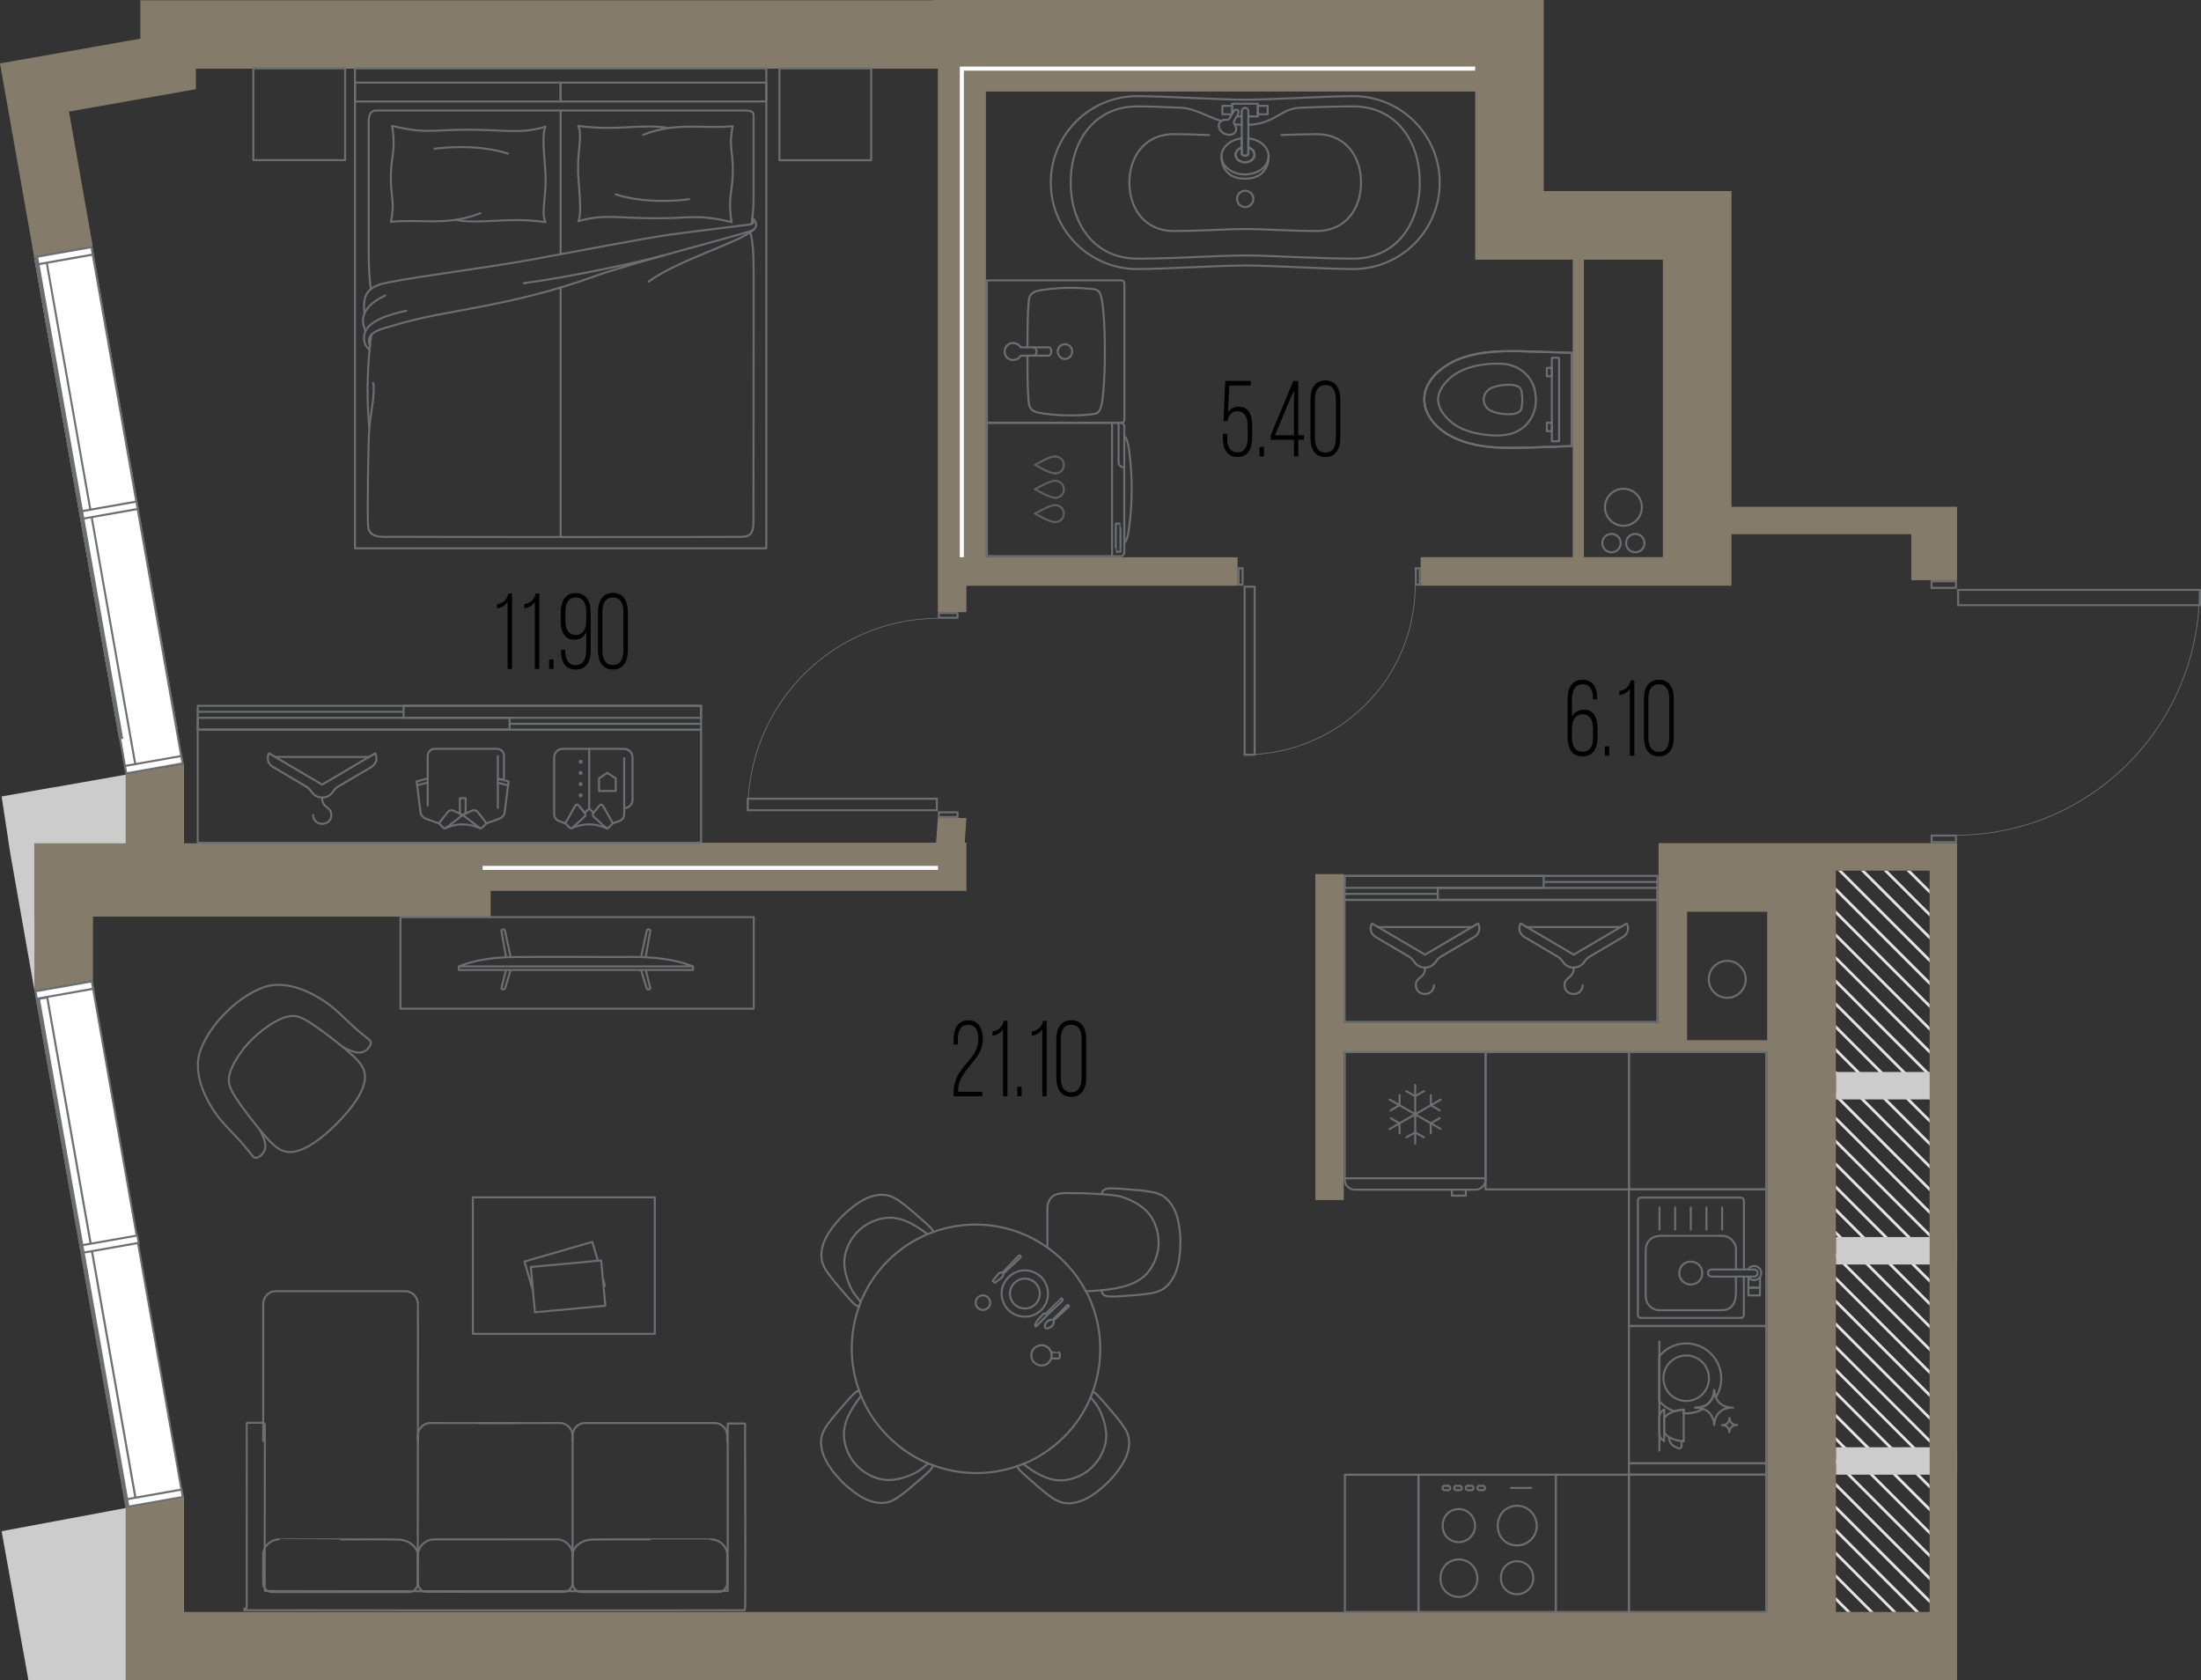 <?xml version="1.0" encoding="UTF-8"?><svg xmlns="http://www.w3.org/2000/svg" viewBox="0 0 272.7 208.13"><rect x="0" y="0" width="272.7" height="208.13" fill="#333333" stroke="none"/><defs><style>.cls-1{fill:#ccc;}.cls-1,.cls-2,.cls-3,.cls-4,.cls-5,.cls-6{stroke-width:0px;}.cls-2{fill:#6d6e71;}.cls-3{fill:#000;}.cls-7{stroke:#606060;}.cls-7,.cls-8{stroke-linecap:round;stroke-width:.25px;}.cls-7,.cls-8,.cls-9,.cls-10{fill:none;}.cls-7,.cls-8,.cls-10{stroke-linejoin:round;}.cls-4{fill:#847b6b;}.cls-8,.cls-11,.cls-10{stroke:#6d6e71;}.cls-5{fill:#e5e5e5;}.cls-9{stroke:#fff;}.cls-9,.cls-11{stroke-miterlimit:10;stroke-width:.5px;}.cls-11,.cls-6{fill:#fff;}.cls-10{stroke-width:.1px;}</style></defs><g id="_вентшахты"><polygon class="cls-5" points="227.46 181.33 229.18 183.05 239.08 192.96 239.08 192.47 227.46 180.85 227.46 181.33"/><polygon class="cls-5" points="227.46 189.34 227.46 189.34 227.46 189.83 235.59 197.97 237.32 199.7 237.81 199.7 235.84 197.73 227.46 189.34"/><polygon class="cls-5" points="227.46 178.02 227.46 178.5 230.6 181.64 239.08 190.12 239.08 189.64 230.84 181.4 227.46 178.02"/><polygon class="cls-5" points="227.46 198.33 227.46 198.33 228.83 199.7 229.31 199.7 227.46 197.84 227.46 198.33"/><polygon class="cls-5" points="227.46 186.51 227.46 187 237.01 196.56 239.08 198.62 239.08 198.13 237.26 196.31 227.46 186.51"/><polygon class="cls-5" points="227.46 192.18 227.46 192.66 234.49 199.7 234.97 199.7 234.42 199.14 227.46 192.18"/><polygon class="cls-5" points="227.46 195.49 231.66 199.7 232.14 199.7 227.46 195.01 227.46 195.49"/><polygon class="cls-5" points="228 184.23 227.46 183.68 227.46 184.17 227.76 184.47 238.43 195.14 239.08 195.79 239.08 195.3 228 184.23 228 184.23"/><polygon class="cls-5" points="227.46 175.62 239.08 187.24 239.08 186.75 227.46 175.13 227.46 175.62"/><polygon class="cls-5" points="227.46 164.29 239.08 175.91 239.08 175.43 227.46 163.8 227.46 164.29"/><polygon class="cls-5" points="227.46 169.95 239.08 181.57 239.08 181.09 227.46 169.47 227.46 169.95"/><polygon class="cls-5" points="227.46 158.62 239.08 170.25 239.08 169.76 227.46 158.14 227.46 158.62"/><polygon class="cls-5" points="227.46 172.78 239.08 184.41 239.08 183.92 227.46 172.3 227.46 172.78"/><polygon class="cls-5" points="227.46 161.46 239.08 173.08 239.08 172.59 227.46 160.97 227.46 161.46"/><polygon class="cls-5" points="227.46 167.12 239.08 178.74 239.08 178.26 227.46 166.64 227.46 167.12"/><polygon class="cls-5" points="227.46 135.48 227.46 135.48 227.46 135.97 234.17 142.69 239.08 147.59 239.08 147.11 234.42 142.45 227.46 135.48"/><polygon class="cls-5" points="227.46 121.32 227.46 121.81 230.6 124.95 230.6 124.95 235.93 130.29 239.08 133.43 239.08 132.95 230.84 124.71 227.46 121.32"/><polygon class="cls-5" points="227.46 152.48 227.46 152.96 231.5 157.01 239.08 164.58 239.08 164.1 231.99 157.01 227.46 152.48"/><polygon class="cls-5" points="227.46 141.15 227.46 141.63 231.34 145.51 239.08 153.25 239.08 152.77 231.58 145.27 227.46 141.15"/><polygon class="cls-5" points="231.92 134.28 227.46 129.82 227.46 130.3 237.01 139.86 239.08 141.93 239.08 141.44 237.26 139.62 231.92 134.28"/><polygon class="cls-5" points="228.74 148.1 227.46 146.81 227.46 147.3 228.5 148.34 237.16 157.01 239.08 158.92 239.08 158.43 237.65 157.01 228.74 148.1"/><polygon class="cls-5" points="229.42 126.12 227.46 124.16 227.46 124.64 229.18 126.36 239.08 136.26 239.08 135.78 234.76 131.46 229.42 126.12"/><polygon class="cls-5" points="227.46 149.64 227.46 150.13 234.33 157.01 239.08 161.75 239.08 161.27 234.82 157.01 227.46 149.64"/><polygon class="cls-5" points="227.46 138.8 239.08 150.42 239.08 149.94 227.46 138.32 227.46 138.8"/><polygon class="cls-5" points="228 127.53 227.46 126.99 227.46 127.47 227.76 127.77 233.09 133.11 238.43 138.45 239.08 139.09 239.08 138.61 238.67 138.21 228 127.53"/><polygon class="cls-5" points="227.46 155.31 227.46 155.79 228.67 157.01 239.08 167.41 239.08 166.93 229.15 157.01 227.46 155.31"/><polygon class="cls-5" points="227.46 144.46 229.92 146.93 239.08 156.09 239.08 155.6 227.46 143.98 227.46 144.46"/><polygon class="cls-5" points="227.46 133.14 230.26 135.94 239.08 144.76 239.08 144.27 227.46 132.65 227.46 133.14"/><polygon class="cls-5" points="227.46 118.92 239.08 130.55 239.08 130.06 227.46 118.44 227.46 118.92"/><polygon class="cls-5" points="227.72 107.86 239.08 119.22 239.08 118.73 228.2 107.86 227.72 107.86"/><polygon class="cls-5" points="239.04 107.86 239.08 107.89 239.08 107.86 239.04 107.86"/><polygon class="cls-5" points="227.46 113.26 239.08 124.88 239.08 124.4 227.46 112.77 227.46 113.26"/><polygon class="cls-5" points="233.38 107.86 239.08 113.55 239.08 113.07 233.86 107.86 233.38 107.86"/><polygon class="cls-5" points="227.46 116.09 239.08 127.71 239.08 127.23 227.46 115.61 227.46 116.09"/><polygon class="cls-5" points="230.55 107.86 239.08 116.39 239.08 115.9 231.03 107.86 230.55 107.86"/><polygon class="cls-5" points="227.46 110.43 239.08 122.05 239.08 121.56 227.46 109.94 227.46 110.43"/><polygon class="cls-5" points="236.21 107.86 239.08 110.72 239.08 110.24 236.7 107.86 236.21 107.86"/></g><g id="_стены"><polygon class="cls-1" points="20.33 95.18 20.44 95.11 6.66 97.54 6.7 97.52 .2 98.67 1.3 105.88 4.26 122.65 11.48 121.37 11.48 112.96 22.78 112.96 22.78 94.73 20.33 95.18"/><polygon class="cls-1" points="11.66 208.13 22.49 208.13 22.78 203.77 22.78 185.54 15.57 186.82 .2 189.69 3.52 208.13 11.66 208.13"/><rect class="cls-1" x="227.46" y="132.8" width="14.17" height="3.4"/><rect class="cls-1" x="227.46" y="153.25" width="15.02" height="3.4"/><rect class="cls-1" x="227.46" y="179.29" width="15.02" height="3.4"/><rect class="cls-6" x="9.57" y="30.77" width="7.08" height="60.52" transform="translate(-10.4 3.21) rotate(-10.01)"/><path class="cls-2" d="M11.23,30.77l10.48,59.36-6.73,1.19L4.5,31.95l6.73-1.19M11.43,30.48l-7.22,1.27,10.57,59.85,7.22-1.27L11.43,30.48h0Z"/><rect class="cls-6" x="9.61" y="31.28" width="1.3" height="60.52" transform="translate(-10.56 2.73) rotate(-10.03)"/><path class="cls-2" d="M5.53,31.77l10.48,59.36-1.03.18L4.5,31.95l1.03-.18M5.73,31.48l-1.52.27,10.57,59.85,1.52-.27L5.73,31.48h0Z"/><rect class="cls-6" x="14.75" y="89.91" width="7.08" height=".93" transform="translate(-15.42 4.55) rotate(-10)"/><path class="cls-2" d="M21.59,89.45l.12.67-6.73,1.19-.12-.67,6.73-1.19M21.8,89.16l-7.22,1.27.2,1.17,7.22-1.27-.21-1.17h0Z"/><rect class="cls-6" x="4.38" y="31.23" width="7.08" height=".93" transform="translate(-5.38 1.86) rotate(-10)"/><path class="cls-2" d="M11.23,30.76l.12.67-6.73,1.19-.12-.67,6.73-1.19M11.43,30.48l-7.22,1.27.2,1.17,7.22-1.27-.21-1.17h0Z"/><rect class="cls-6" x="9.28" y="58.92" width="7.09" height=".94" transform="translate(-10.12 3.13) rotate(-10)"/><path class="cls-2" d="M16.13,58.46l.12.67-6.73,1.19-.12-.67,6.73-1.19M16.33,58.17l-7.22,1.27.2,1.17,7.22-1.27-.2-1.17h0Z"/><line class="cls-11" x1="15.02" y1="91.56" x2="4.48" y2="31.84"/><rect class="cls-6" x="9.57" y="30.77" width="7.08" height="60.52" transform="translate(-10.4 3.21) rotate(-10.01)"/><path class="cls-2" d="M11.23,30.77l10.48,59.36-6.73,1.19L4.5,31.95l6.73-1.19M11.43,30.48l-7.22,1.27,10.57,59.85,7.22-1.27L11.43,30.48h0Z"/><rect class="cls-6" x="9.61" y="31.28" width="1.3" height="60.52" transform="translate(-10.56 2.73) rotate(-10.03)"/><path class="cls-2" d="M5.53,31.77l10.48,59.36-1.03.18L4.5,31.95l1.03-.18M5.73,31.48l-1.52.27,10.57,59.85,1.52-.27L5.73,31.48h0Z"/><rect class="cls-6" x="14.75" y="89.91" width="7.08" height=".93" transform="translate(-15.42 4.55) rotate(-10)"/><path class="cls-2" d="M21.59,89.45l.12.67-6.73,1.19-.12-.67,6.73-1.19M21.8,89.16l-7.22,1.27.2,1.17,7.22-1.27-.21-1.17h0Z"/><rect class="cls-6" x="4.38" y="31.23" width="7.08" height=".93" transform="translate(-5.38 1.86) rotate(-10)"/><path class="cls-2" d="M11.23,30.76l.12.67-6.73,1.19-.12-.67,6.73-1.19M11.43,30.48l-7.22,1.27.2,1.17,7.22-1.27-.21-1.17h0Z"/><rect class="cls-6" x="9.28" y="58.92" width="7.09" height=".94" transform="translate(-10.12 3.13) rotate(-10)"/><path class="cls-2" d="M16.13,58.46l.12.67-6.73,1.19-.12-.67,6.73-1.19M16.33,58.17l-7.22,1.27.2,1.17,7.22-1.27-.2-1.17h0Z"/><line class="cls-11" x1="15.02" y1="91.56" x2="4.48" y2="31.84"/><rect class="cls-6" x="9.98" y="121.64" width="7.08" height="64.91" transform="translate(-26.55 4.69) rotate(-10)"/><path class="cls-2" d="M11.27,121.67l11.23,63.68-6.73,1.19-11.23-63.68,6.73-1.19M11.47,121.38l-7.22,1.27,11.31,64.17,7.22-1.27-11.31-64.17h0Z"/><rect class="cls-6" x="10.11" y="123.19" width="1.3" height="63.86" transform="translate(-26.72 4.21) rotate(-9.98)"/><path class="cls-2" d="M5.75,123.71l11.04,62.65-1.03.18-11.04-62.65,1.03-.18M5.96,123.42l-1.52.27,11.13,63.14,1.52-.27-11.13-63.14h0Z"/><rect class="cls-6" x="15.53" y="185.14" width="7.08" height=".93" transform="translate(-31.95 6.13) rotate(-10)"/><path class="cls-2" d="M22.38,184.68l.12.67-6.73,1.19-.12-.67,6.73-1.19M22.58,184.39l-7.22,1.27.21,1.17,7.22-1.27-.2-1.17h0Z"/><rect class="cls-6" x="4.42" y="122.18" width="7.08" height=".93" transform="translate(-21.18 3.25) rotate(-10)"/><path class="cls-2" d="M11.27,121.72l.12.67-6.73,1.19-.12-.67,6.73-1.19M11.48,121.43l-7.22,1.27.2,1.17,7.22-1.27-.21-1.17h0Z"/><rect class="cls-6" x="10.07" y="153.66" width="7.08" height=".93" transform="translate(-26.56 4.71) rotate(-10)"/><path class="cls-2" d="M16.92,153.2l.12.67-6.73,1.19-.12-.67,6.73-1.19M17.12,152.91l-7.22,1.27.2,1.17,7.22-1.27-.21-1.17h0Z"/><line class="cls-11" x1="15.81" y1="186.78" x2="4.7" y2="123.78"/><path class="cls-4" d="M214.53,23.67h-23.26V0h-75.62v.03H17.39v4.76l-10.64,1.88h0L0,7.85l4.22,23.91,7.27-1.28-2.94-16.66,15.72-2.77v-2.54h91.93v67.32h3.54v-3.26h33.6v-3.54h-31.19V11.34h60.62v20.83h12.09v36.85h-18.84v3.54h38.51v-6.38h22.28v5.7h5.67v-9.1h-27.95V23.67ZM122.15,8.51h0s60.62,0,60.62,0h0s-60.62,0-60.62,0ZM196.24,69.02v-36.85h9.79v36.85h-9.79Z"/><polygon class="cls-4" points="22.78 94.73 22.78 94.73 22.79 94.73 22.78 94.73"/><polygon class="cls-4" points="11.48 121.37 11.48 113.55 60.79 113.55 60.79 110.36 119.74 110.36 119.74 104.4 119.53 104.4 119.74 101.34 116.2 101.34 115.98 104.4 59.08 104.4 59.08 104.47 22.78 104.47 22.78 94.73 15.55 95.96 15.56 96.01 15.57 96.07 15.57 104.47 4.25 104.47 4.25 113.55 4.26 113.55 4.26 122.65 11.48 121.37"/><path class="cls-4" d="M241.63,104.45h-36.14v22.25h-39v-18.42h-3.52v40.39h3.52v-18.42h52.46v69.45H22.78v-14.15l-7.21,1.28v21.31h226.91v-8.44h-15.02v.65h0v-92.49h11.62v91.84h3.4v-95.24h-.85ZM209.03,128.86v-15.91h9.92v15.91h-9.92Z"/></g><g id="_акустические_перегородки"><line class="cls-9" x1="59.8" y1="107.52" x2="116.21" y2="107.52"/><polyline class="cls-9" points="182.77 8.5 119.17 8.5 119.17 8.52 119.17 69.03"/></g><g id="_окна"><rect class="cls-6" x="9.95" y="30.74" width="7.08" height="64.97" transform="translate(-10.78 3.31) rotate(-10.01)"/><path class="cls-2" d="M11.23,30.77l11.25,63.73-6.73,1.19L4.5,31.95l6.73-1.19M11.43,30.48l-7.22,1.27,11.34,64.22,7.22-1.27L11.43,30.48h0Z"/><rect class="cls-6" x="9.93" y="31.25" width="1.3" height="64.28" transform="translate(-10.88 2.81) rotate(-10.03)"/><path class="cls-2" d="M5.53,31.77l11.13,63.06-1.03.18L4.5,31.95l1.03-.18M5.73,31.48l-1.52.27,11.22,63.55,1.52-.27L5.73,31.48h0Z"/><rect class="cls-6" x="15.52" y="94.27" width="7.08" height=".93" transform="translate(-16.16 4.75) rotate(-10)"/><path class="cls-2" d="M22.36,93.8l.12.67-6.73,1.19-.12-.67,6.73-1.19M22.57,93.51l-7.22,1.27.2,1.17,7.22-1.27-.21-1.17h0Z"/><rect class="cls-6" x="4.38" y="31.23" width="7.08" height=".93" transform="translate(-5.38 1.86) rotate(-10)"/><path class="cls-2" d="M11.23,30.76l.12.67-6.73,1.19-.12-.67,6.73-1.19M11.43,30.48l-7.22,1.27.2,1.17,7.22-1.27-.21-1.17h0Z"/><rect class="cls-6" x="9.95" y="62.75" width="7.09" height=".93" transform="translate(-10.77 3.3) rotate(-10)"/><path class="cls-2" d="M16.8,62.28l.12.67-6.73,1.19-.12-.67,6.73-1.19M17,61.99l-7.22,1.27.21,1.17,7.22-1.27-.2-1.17h0Z"/><line class="cls-11" x1="15.02" y1="91.56" x2="4.48" y2="31.84"/></g><g id="_двери"><path class="cls-2" d="M118.51,100.76v.33h-2.06v-.33h2.06M118.76,100.51h-2.56v.83h2.56v-.83h0Z"/><path class="cls-2" d="M118.51,76.07v.33h-2.06v-.33h2.06M118.76,75.82h-2.56v.83h2.56v-.83h0Z"/><path class="cls-10" d="M116.27,76.6c-13.04,0-23.61,10.64-23.61,23.76"/><path class="cls-2" d="M92.77,99.07h23.18s0,1.18,0,1.18h-23.18v-1.18M92.52,98.82v1.68h23.68v-1.68s-23.68,0-23.68,0h0Z"/><path class="cls-2" d="M153.83,70.53v1.78h-.24v-1.78h.24M154.08,70.28h-.74v2.28h.74v-2.28h0Z"/><path class="cls-2" d="M175.78,70.53v1.78h-.24v-1.78h.24M176.03,70.28h-.74v2.28h.74v-2.28h0Z"/><path class="cls-10" d="M175.34,72.49c0,11.6-9.46,21-21.14,21"/><path class="cls-2" d="M155.32,72.81v20.57s-.99,0-.99,0v-20.57h.99M155.57,72.56h-1.49v21.07h1.5v-21.07h0Z"/><path class="cls-2" d="M242.22,72.14v.56h-2.77v-.56h2.77M242.47,71.89h-3.27v1.06h3.27v-1.06h0Z"/><path class="cls-2" d="M242.22,103.64v.56h-2.77v-.56h2.77M242.47,103.39h-3.27v1.06h3.27v-1.06h0Z"/><path class="cls-10" d="M242.38,103.46c16.64,0,30.13-13.58,30.13-30.32"/><path class="cls-2" d="M272.45,73.2v1.65h-29.72v-1.65h29.72M272.7,72.95h-30.22v2.14h30.22s0-2.14,0-2.14h0Z"/></g><g id="_мебель"><g id="AG-DETAILS"><g id="POLYLINE"><path class="cls-8" d="M131.95,44.47c-.57.02-1.03-.6-.87-1.16.22-.82,1.35-.91,1.69-.13.27.58-.19,1.31-.82,1.29Z"/></g></g><g id="AG-FIXTURE"><g id="POLYLINE-2"><path class="cls-8" d="M127.3,44.12c0,1.49,0,2.98.07,4.47.12,1.81-.06,2.38,1.95,2.64,1.53.22,3.08.29,4.63.2.35-.02.7-.04,1.05-.08.32-.04.66-.03.96-.2.6-.37.64-1.92.74-2.6.15-1.66.19-3.33.19-4.99,0-1.68-.04-3.36-.19-5.03-.04-.4-.08-.79-.15-1.19-.1-.49-.16-1.11-.61-1.39-.3-.15-.63-.14-.96-.18-.5-.05-1.01-.08-1.51-.1-1.4-.05-2.81.03-4.2.23-2,.26-1.77.91-1.9,2.69-.06,1.46-.06,2.92-.07,4.38"/></g><g id="POLYLINE-3"><path class="cls-8" d="M122.28,34.73v17.65s3.07,0,3.45,0c1.55,0,3.1,0,4.65,0,1.62,0,3.25,0,4.87,0,.61,0,2.65,0,3.27,0,.14,0,.27,0,.41,0,.23,0,.4-.23.38-.46,0-3.91,0-7.65,0-11.57,0-1.26,0-2.52,0-3.78,0-.55,0-.66,0-1.21,0-.16.02-.33-.08-.47-.11-.15-.3-.18-.47-.16-.28,0-.56,0-.84,0-.77,0-2.96,0-3.73,0-3.36,0-11.9,0-11.9,0Z"/></g></g><path class="cls-8" d="M124.92,44.42c-.57-.38-.6-1.27-.06-1.69.48-.42,1.3-.27,1.59.3h3.46c.45,0,.45,1.03,0,1.03h-3.45c-.28.54-1.05.72-1.54.35Z"/><path class="cls-8" d="M128.05,43.03c.51,0,.51,1.03,0,1.03"/><g id="AG-FIXTURE-2"><g id="POLYLINE-4"><path class="cls-8" d="M139.3,54.01c0,3.96,0,7.93,0,11.89,0,.57,0,1.14,0,1.71,0,.27,0,.54,0,.81,0,.28-.24.51-.52.48-2.5,0-7.46,0-7.46,0,0,0-6.15,0-9.04,0v-16.53c.29,0,1.11,0,1.39,0,1.28,0,2.55,0,3.83,0,2.56,0,5.12,0,7.67,0,1.23,0,2.37,0,3.61,0,.43,0,.56.29.52.68,0,.32,0,.64,0,.95Z"/></g><g id="POLYLINE-5"><line class="cls-8" x1="137.78" y1="68.9" x2="137.78" y2="52.37"/></g><g id="POLYLINE-6"><path class="cls-8" d="M139.3,54.01c.27.27.39.68.47,1.04.1.45.15.92.2,1.38.17,1.36.24,2.73.24,4.11,0,1.33-.06,2.67-.21,3.99-.05.46-.11.93-.18,1.39-.08.47-.19,1-.53,1.36"/></g></g><path class="cls-8" d="M139.21,57.88c-.34,0-.62-.28-.62-.62v-4.84"/><path class="cls-8" d="M138.25,64.87s-.03,3.49.01,3.49c0,0,.55,0,.55,0,0,0,.01,0,.01-.01-.01-.02.03-3.49-.01-3.49,0,0-.55,0-.55,0,0,0-.01,0-.01.01Z"/><path class="cls-7" d="M130.76,56.55c.58,0,1.05.47,1.05,1.05,0,.58-.47,1.05-1.05,1.05"/><path class="cls-7" d="M128.25,57.59s1.88-1.13,2.52-1.05"/><path class="cls-7" d="M128.25,57.59s1.88,1.13,2.52,1.05"/><path class="cls-7" d="M130.76,59.57c.58,0,1.05.47,1.05,1.05,0,.58-.47,1.05-1.05,1.05"/><path class="cls-7" d="M128.25,60.61s1.88-1.13,2.52-1.05"/><path class="cls-7" d="M128.25,60.61s1.88,1.13,2.52,1.05"/><path class="cls-7" d="M130.76,62.58c.58,0,1.05.47,1.05,1.05,0,.58-.47,1.05-1.05,1.05"/><path class="cls-7" d="M128.25,63.63s1.88-1.13,2.52-1.05"/><path class="cls-7" d="M128.25,63.63s1.88,1.13,2.52,1.05"/><path class="cls-8" d="M158.76,16.73c1.63-.07,3.31-.11,4.4-.11,3.47,0,5.47,2.67,5.47,6s-2,6-5.47,6c-1.09,0-2.78-.04-4.4-.11-1.65-.07-3.35-.14-4.47-.14s-2.83.07-4.48.14c-1.63.07-3.31.11-4.41.11-3.47,0-5.47-2.68-5.47-6s2-6,5.47-6c1.09,0,2.78.04,4.41.11"/><path class="cls-8" d="M178.38,22.62h0c0,5.92-4.8,10.71-10.71,10.71-3.34,0-10.03-.44-13.38-.44s-10.04.44-13.39.44c-5.92,0-10.71-4.8-10.71-10.71h0c0-5.92,4.8-10.71,10.71-10.71,3.35,0,10.04.44,13.39.44s10.03-.44,13.38-.44c5.92,0,10.71,4.8,10.71,10.71h0Z"/><path class="cls-8" d="M154.67,15.46c3.35-.13,3.97-2,6.36-2.11,2.45-.11,4.99-.17,6.64-.17,5.23,0,8.24,4.2,8.24,9.43s-3.02,9.43-8.24,9.43c-1.65,0-4.18-.07-6.64-.17-2.48-.11-5.04-.22-6.74-.22s-4.27.11-6.75.22c-2.45.11-4.99.17-6.64.17-5.22,0-8.24-4.21-8.24-9.43s3.02-9.43,8.24-9.43c1.65,0,2.95.06,5.41.17,1.7.07,3.08,1.03,4.96,1.63"/><path class="cls-8" d="M152.95,15.38c.29.04.59.07.9.08"/><polygon class="cls-8" points="152.67 14.06 152.6 14.16 151.45 14.16 151.45 13.11 152.67 13.11 152.67 14.06"/><polyline class="cls-8" points="152.67 14.02 152.67 12.85 155.84 12.85 155.84 14.42 154.67 14.42"/><line class="cls-8" x1="153.84" y1="14.42" x2="153.23" y2="14.42"/><path class="cls-8" d="M154.67,17.14v1.14c.44.14.76.48.76.88,0,.53-.52.95-1.17.95s-1.17-.43-1.17-.95c0-.41.32-.75.76-.88v-1.14c-1.42.16-2.51,1.09-2.51,2.22,0,1.24,1.31,2.25,2.92,2.25s2.92-1.01,2.92-2.25c0-1.14-1.09-2.07-2.51-2.22Z"/><path class="cls-8" d="M154.26,19.29c-.33,0-.41-.21-.41-.21v-.8c-.44.14-.76.48-.76.88,0,.53.52.95,1.17.95s1.17-.43,1.17-.95c0-.41-.32-.75-.76-.88v.8s-.08.21-.41.21Z"/><path class="cls-8" d="M154.26,13.36c-.23,0-.41.18-.41.41v5.31s.08.21.41.21.41-.21.41-.21v-5.31c0-.23-.18-.41-.41-.41Z"/><path class="cls-8" d="M151.65,16.52c.44.25,1.14.29,1.43-.21.29-.51-.19-.89-.21-1.12-.02-.22.18-.41.36-.74s.33-.71.09-.84c-.24-.14-.48.19-.68.51s-.26.59-.46.69c-.21.1-.78-.12-1.07.39s.1,1.09.54,1.34Z"/><path class="cls-8" d="M151.34,19.37c0,1.53.92,2.77,2.92,2.77s2.92-1.24,2.92-2.77"/><rect class="cls-8" x="155.84" y="13.11" width="1.22" height="1.05"/><circle class="cls-8" cx="154.28" cy="24.64" r="1.01"/><g id="POLYLINE-7"><line class="cls-8" x1="194.75" y1="43.72" x2="194.75" y2="55.26"/></g><g id="POLYLINE-8"><path class="cls-8" d="M188.6,49.26c-.04-.42-.02-.9-.31-1.23-.54-.51-1.95-.38-2.63-.23-.46.1-.94.22-1.3.54-.76.63-.69,1.86.13,2.41.38.27.88.38,1.34.47.66.11,2.11.25,2.55-.36.12-.17.16-.38.18-.59.04-.33.07-.67.05-1Z"/></g><g id="POLYLINE-9"><path class="cls-8" d="M190.27,49.21c-.05-2.3-1.86-4.02-4.13-4.14-2.07-.13-4.74.29-6.36,1.66-.79.69-1.55,1.59-1.6,2.68-.04,1.09.69,2.03,1.46,2.73,1.25,1.13,2.95,1.55,4.59,1.74,1.11.12,2.27.12,3.33-.26,1.84-.68,2.86-2.48,2.72-4.4Z"/></g><g id="POLYLINE-10"><path class="cls-8" d="M194.75,43.72c-2.29-.08-4.58-.17-6.86-.22-2.15-.02-4.35.07-6.41.73-2.73.83-5.81,3.29-4.82,6.46.71,2.05,2.71,3.35,4.68,4.02,2.09.7,4.32.8,6.51.77,2.3-.04,4.61-.14,6.9-.22.02-3.84,0-7.7,0-11.54Z"/></g><g id="POLYLINE-11"><path class="cls-8" d="M194.75,43.72c-2.17-.07-4.34-.17-6.51-.21-2.69-.05-5.49.04-7.97,1.18-5.75,2.76-4.64,8.06,1.01,10,2,.68,4.14.8,6.24.79,2.41-.02,4.82-.14,7.23-.22"/></g><g id="POLYLINE-12"><line class="cls-8" x1="194.75" y1="55.26" x2="194.75" y2="43.72"/></g><path class="cls-8" d="M193.17,54.59v-10.2s-.04-.07-.09-.07h-.81s0,10.35,0,10.35h.81s.09-.03.09-.07Z"/><g id="POLYLINE-13"><path class="cls-8" d="M191.65,53.42c0-.34,0-.69,0-1.03.01-.03,0-.01.03-.02.14-.01.29,0,.43,0,.03,0,.13-.02.16,0,.03.02,0,.15,0,.18v.82s0,.03-.01.04c-.2,0-.4,0-.6,0Z"/></g><g id="POLYLINE-14"><path class="cls-8" d="M191.65,45.56c0,.34,0,.69,0,1.03.01.03,0,.01.03.02.14.01.29,0,.43,0,.03,0,.13.02.16,0,.03-.02,0-.15,0-.18v-.82s0-.03-.01-.04c-.2,0-.4,0-.6,0Z"/></g><g id="AG-FURNITURE"><g id="POLYLINE-16"><path class="cls-8" d="M31.24,128.73c-.79.79-1.49,1.68-2.05,2.64-.31.53-.58,1.09-.74,1.69-.01.05-.03.11-.04.16-.07.34-.08.7-.01,1.04.01.07.03.14.05.21.15.5.42.96.69,1.4.54.84,1.19,1.73,1.8,2.52.65.84,1.39,1.76,2.09,2.55.42.47.86.94,1.39,1.29.32.22.69.38,1.07.45.44.08.9.03,1.33-.09.7-.19,1.35-.54,1.96-.93,1.07-.69,2.03-1.55,2.93-2.45.9-.9,1.75-1.87,2.45-2.93.39-.61.74-1.26.93-1.96.11-.39.16-.81.11-1.22-.04-.36-.17-.7-.35-1.01-.25-.43-.59-.8-.95-1.14-.55-.53-1.21-1.07-1.81-1.56-1.29-1.03-2.66-2.09-4.07-2.95-.33-.19-.68-.38-1.05-.48-.35-.1-.73-.13-1.1-.07-.03,0-.08.01-.1.02-.58.11-1.12.36-1.63.64-1.06.59-2.04,1.34-2.9,2.2Z"/></g><g id="POLYLINE-17"><path class="cls-8" d="M42.55,129.75c.46.25.94.47,1.46.59.31.07.65.09.96-.02.11-.04.22-.1.31-.16.22-.16.43-.36.56-.6.01-.02.02-.05.03-.07,0-.01.01-.03.02-.04,0-.03.02-.05.03-.08.01-.05.02-.09.02-.13,0-.04,0-.08,0-.12,0,0,0,0,0,0-.01-.05-.03-.1-.06-.15h0s-.01-.03-.02-.04c0,0,0-.01-.01-.02,0,0-.01-.02-.02-.02,0,0-.02-.02-.02-.02-.06-.06-.12-.11-.18-.16-.73-.56-1.5-1.21-2.17-1.84-.75-.71-1.78-1.74-2.6-2.35-.67-.52-1.42-.98-2.18-1.37-1.43-.73-3.03-1.25-4.66-1.13-.88.06-1.71.39-2.49.78-1.32.68-2.51,1.6-3.56,2.65-1.05,1.05-1.97,2.24-2.65,3.56-.41.8-.74,1.66-.79,2.57-.1,1.6.41,3.17,1.13,4.58.39.76.84,1.5,1.36,2.18.61.81,1.65,1.85,2.35,2.6.63.67,1.28,1.44,1.84,2.17.05.06.1.13.16.18,0,0,.02.02.02.02,0,0,.02.01.02.02,0,0,.01,0,.02.01,0,0,.03.02.03.02h0s0,.01,0,.01c0,0,0,0,0,0,.06.04.13.05.19.06.04,0,.08,0,.11,0,.02,0,.04,0,.06-.01.01,0,.02,0,.03,0,.03,0,.05-.02.08-.03.01,0,.03-.01.04-.02.02-.01.05-.02.07-.03.24-.13.44-.34.6-.56.07-.1.12-.2.16-.31.11-.31.09-.64.02-.96-.11-.51-.34-.99-.59-1.46"/></g></g><path class="cls-8" d="M81.13,148.33v16.91s-22.55,0-22.55,0v-16.91s22.55,0,22.55,0ZM75,161.76l-.52-5.61-8.72.81.52,5.61,8.72-.81ZM74.78,159.32l.18-.05-.27-.93.09.98ZM73.39,153.85l-8.41,2.43,1.07,3.69-.28-3.01,8.3-.77-.68-2.34Z"/><path class="cls-8" d="M90.1,178.51c0-.15.01-.69-.01-.84-.02-.13-.05-.26-.1-.39-.2-.5-.67-.89-1.2-.97-.08-.01-.17-.02-.25-.02-.04,0-16,0-16.04,0-.05,0-.1,0-.14,0-.19.02-.38.07-.55.16-.27.13-.49.34-.65.6-.09.15-.15.31-.19.47-.02.07-.03.15-.03.22,0,.03,0,.07,0,.11,0,.02,0,14.83,0,14.84"/><path class="cls-8" d="M80.63,190.71c-.29.02-7.61-.06-7.7.06,0,0-.03,0-.03,0-.47.09-.92.28-1.29.59-.34.28-.6.67-.66,1.11,0,.06-.01.12-.02.18,0,.01,0,.03,0,.04,0,.04,0,3.43,0,3.47,0,.09.02.19.05.28.11.37.42.66.79.75.07.02.14.03.21.03.11,0,16.97,0,17.07,0,.13,0,.25-.03.37-.08.21-.09.4-.25.52-.44.11-.17.16-.37.16-.58,0-.04,0-3.43,0-3.47,0-.05,0-.11,0-.16-.02-.18-.06-.36-.13-.53-.22-.54-.68-.97-1.23-1.15-.15-.05-.31-.08-.47-.1-.05,0-.11,0-.16,0,0-.01-7.46,0-7.46,0h0Z"/><path class="cls-8" d="M32.61,178.51c0-.1,0-16.99,0-17.08,0-.11.03-.22.06-.33.1-.37.35-.69.67-.9.21-.13.46-.22.71-.24.05,0,.09,0,.14,0,.11,0,16.01,0,16.11,0,.14,0,.27.04.4.08.32.11.6.32.79.6.13.19.22.42.26.65.01.06.02.13.02.2.05.06-.03,31.15,0,31.21"/><path class="cls-8" d="M42.07,190.71c.29.02,7.61-.06,7.7.06,0,0,.03,0,.03,0,.47.09.92.28,1.29.59.34.28.61.68.66,1.13.03.05,0,3.56.01,3.68,0,.09-.02.19-.05.28-.11.37-.43.66-.81.74-.06.01-.13.02-.19.03-.13,0-16.96,0-17.08,0-.12,0-.24-.03-.35-.08-.21-.09-.4-.25-.52-.44-.11-.17-.16-.37-.16-.58,0-.04,0-3.43,0-3.47,0-.05,0-.11,0-.16.02-.18.06-.36.13-.53.22-.54.68-.97,1.23-1.15.15-.05.31-.08.47-.1.05,0,.11,0,.16,0,0-.01,7.46,0,7.46,0h0Z"/><path class="cls-8" d="M62.14,190.71s-8.35,0-8.38,0c-.06,0-.12,0-.18.01-.15.02-.3.05-.45.1-.67.22-1.19.82-1.32,1.51-.06.16-.03,3.61-.03,3.86,0,.14.04.27.1.39.13.28.38.49.66.58.08.03.17.04.25.05.03.02,17,0,17.05,0,.24,0,.49-.09.68-.24.2-.16.33-.37.39-.62.02-.08.03-.16.03-.24v-3.43s0-.08,0-.11c0-.04,0-.09-.01-.14-.08-.71-.58-1.33-1.24-1.59-.18-.07-.37-.12-.56-.14-.05,0-.11,0-.16,0-.04,0-6.77,0-6.82,0Z"/><path class="cls-8" d="M70.93,178.51c0-.23.02-.74-.03-.96-.07-.35-.26-.66-.53-.89-.14-.12-.31-.21-.48-.28-.13-.05-.27-.07-.4-.09-.03,0-.07,0-.11,0-.02,0-10.15.02-10.18.01"/><path class="cls-8" d="M51.77,178.51c0-.23-.02-.74.03-.96.07-.35.26-.66.53-.89.14-.12.31-.21.48-.28.13-.05.27-.07.4-.09.03,0,.07,0,.11,0,.02,0,10.82.02,10.84.01"/><path class="cls-8" d="M30.26,199.32s0,.01,0,.01c0,0,0,.01,0,.01,0,0,0,.01,0,.01,0,0,0,.01,0,.01,0,0,0,.01,0,.01,0,0,0,.01,0,.01,0,0,0,.01,0,.01,0,0,0,.01,0,.01,0,0,0,.01,0,.01,0,0,0,.01,0,.01,0,.01,0,.01,0,.01,0,.01,0,.01,0,.01,0,.01.01.01.01.01,0,0,.01.01.01.01,0,0,.01.01.01.01.01,0,.01.01.01.01.01,0,.01,0,.01,0,.01,0,.01,0,.01,0,0,0,.01,0,.01,0,0,0,.01,0,.01,0,0,0,.01,0,.01,0,0,0,.01,0,.01,0,4,.02,57.85.04,61.85,0,0,0,0,0,.01,0,0,0,0,0,.01,0,0,0,0,0,.01,0,0,0,0,0,.01,0,0,0,0,0,.01,0,0,0,0,0,.01-.01,0,0,0,0,.01-.01,0,0,0,0,.01-.01,0,0,0,0,.01-.01,0,0,0,0,0-.01,0,0,0,0,0-.01,0,0,0,0,0-.01.12-.18-.01-22.76.02-22.96,0,0,0,0,0-.01,0,0,0,0,0-.01,0,0,0,0,0-.01,0,0,0,0,0-.01,0,0,0,0,0-.01,0,0,0,0,0-.01,0,0,0,0-.01-.01,0,0,0,0-.01-.01,0,0,0,0-.01-.01,0,0,0,0-.01-.01,0,0,0,0-.01,0,0,0,0,0-.01,0,0,0,0,0-.01,0,0,0,0,0-.01,0,0,0,0,0-.01,0,0,0,0,0-.01,0,0,0,0,0-.01,0,0,0,0,0-.01,0,0,0,0,0-.01,0,0,0,0,0-.01,0,0,0,0,0-.01,0,0,0,0,0-.01,0,0,0,0,0-.01,0h-1.82s0,0-.01,0c0,0,0,0-.01,0,0,0,0,0-.01,0,0,0,0,0-.01,0,0,0,0,0-.01,0,0,0,0,0-.01,0,0,0,0,0-.01,0,0,0,0,0-.01,0,0,0,0,0-.01,0,0,0,0,0-.01,0,0,0,0,0-.01,0,0,0,0,0-.01,0,0,0,0,0-.01,0,0,0,0,0-.01.01,0,0,0,0-.01.01,0,0,0,0-.01.01,0,0,0,0-.01.01,0,0,0,0,0,.01,0,0,0,0,0,.01,0,0,0,0,0,.01,0,0,0,0,0,.01,0,0,0,0,0,.01,0,0,0,0,0,.01,0,0,0,0,0,.01,0,0,0,0,0,.01,0,0,0,0,0,.01,0,0,0,0,0,.01,0,0,0,0,0,.01,0,0,0,0,0,.01,0,0,0,0,0,.01-.01.07.02,20.42,0,20.48,0,0,0,0,0,.01,0,0,0,0,0,.01,0,0,0,0,0,.01,0,0,0,0,0,.01,0,0,0,0,0,.01,0,0,0,0,0,.01,0,0,0,0,0,.01,0,0,0,0-.01.01,0,0,0,0-.01.01,0,0,0,0-.01.01,0,0,0,0-.01.01,0,0,0,0-.01,0,0,0,0,0-.01,0,0,0,0,0-.01,0,0,0,0,0-.01,0,0,0,0,0-.01,0,0,0,0,0-.01,0-14.3.01-42.88.05-57.17,0,0,0-.01,0-.01,0,0,0-.01,0-.01,0-.01,0-.01,0-.01,0-.01,0-.01,0-.01,0-.01,0-.01-.01-.01-.01,0,0-.01-.01-.01-.01,0,0-.01-.01-.01-.01,0-.01-.01-.01-.01-.01,0-.01,0-.01,0-.01,0-.01,0-.01,0-.01,0,0,0-.01,0-.01,0,0,0-.01,0-.01,0,0,0-.01,0-.01,0,0,0-.01,0-.01,0,0,0-.01,0-.01,0,0,0-.01,0-.01-.05-.07.02-20.42,0-20.49-.01-.14-.13-.24-.26-.24h-1.82s-.01,0-.01,0c0,0-.01,0-.01,0,0,0-.01,0-.01,0,0,0-.01,0-.01,0,0,0-.01,0-.01,0,0,0-.01,0-.01,0,0,0-.01,0-.01,0,0,0-.01,0-.01,0,0,0-.01,0-.01,0,0,0-.01,0-.01,0,0,0-.01,0-.01,0-.01,0-.01,0-.01,0-.01,0-.01,0-.01,0-.01,0-.01.01-.01.01,0,0-.01.01-.01.01,0,0-.01.01-.01.01,0,.01-.01.01-.01.01,0,.01,0,.01,0,.01,0,.01,0,.01,0,.01,0,0,0,.01,0,.01,0,0,0,.01,0,.01,0,0,0,.01,0,.01,0,0,0,.01,0,.01,0,0,0,.01,0,.01,0,0,0,.01,0,.01,0,0,0,.01,0,.01,0,0,0,.01,0,.01,0,0,0,.01,0,.01-.01.03,0,22.75,0,22.79Z"/><path class="cls-8" d="M135.13,173.1c.4.49.73.91.92,1.22.3.53.53,1.11.71,1.69.27.87.39,1.8.22,2.7-.39,1.87-1.69,3.5-3.46,4.23-2.08.84-3.88.63-6.74-1.58"/><path class="cls-8" d="M135.39,172.4c.25.11.48.32.65.51.4.41.77.85,1.14,1.28.69.8,1.39,1.59,1.99,2.46.29.43.55.88.66,1.38.4,2.06-.99,3.89-2.29,5.33-1.36,1.37-3.16,2.88-5.19,2.88-1.04.02-1.94-.61-2.72-1.23-.43-.34-.84-.69-1.26-1.05-.42-.36-.84-.73-1.26-1.1-.3-.3-.92-.76-1.09-1.24"/><path class="cls-8" d="M114.91,152.9c-2.87-2.22-4.68-2.43-6.76-1.59-1.77.73-3.08,2.36-3.46,4.23-.17.9-.05,1.83.22,2.7.18.58.41,1.16.71,1.69.21.34.57.81,1.02,1.35"/><path class="cls-8" d="M115.65,152.62c-.17-.48-.79-.93-1.09-1.23-.42-.37-.84-.73-1.26-1.1-.41-.36-.83-.71-1.26-1.05-.78-.62-1.68-1.24-2.72-1.23-2.03,0-3.83,1.51-5.19,2.88-1.31,1.43-2.7,3.27-2.29,5.33.11.5.37.96.66,1.38.6.87,1.3,1.66,1.99,2.46.38.43.74.87,1.14,1.28.19.22.49.47.8.54"/><path class="cls-8" d="M115.01,181.3c-.55.46-1.03.84-1.38,1.04-.53.3-1.11.53-1.69.71-.87.27-1.8.39-2.7.22-1.87-.39-3.5-1.69-4.23-3.46-.85-2.11-.62-3.93,1.68-6.88"/><path class="cls-8" d="M115.6,181.52c-.07.31-.32.61-.55.81-.41.4-.85.77-1.28,1.14-.8.69-1.59,1.39-2.46,1.99-.43.29-.88.55-1.38.66-2.06.4-3.89-.99-5.33-2.29-1.37-1.36-2.88-3.16-2.88-5.19-.02-1.04.61-1.94,1.23-2.72.34-.43.69-.84,1.05-1.26.36-.42.73-.84,1.1-1.26.33-.33.84-1.04,1.36-1.13"/><path class="cls-8" d="M132.14,147.8c-.66.01-1.47.06-1.91.59-.33.38-.48.86-.46,1.35,0,.8,0,1.6,0,2.4,0,.8,0,1.6,0,2.4"/><path class="cls-8" d="M132.14,147.8c2.62,0,5.52.14,6.67.42.29.07.58.19.86.3,1.12.46,2.21,1.13,2.91,2.15,1.05,1.6,1.28,3.66.54,5.44-1.07,2.52-2.95,3.63-8.57,3.86"/><path class="cls-8" d="M136.52,159.96c0,.59.75.68,1.21.66.83,0,1.65-.09,2.47-.14.54-.04,1.09-.08,1.63-.15.99-.11,2.07-.31,2.79-1.06,1.44-1.43,1.64-3.78,1.63-5.71-.09-1.94-.41-4.22-2.15-5.39-.43-.27-.94-.41-1.45-.51-1.04-.19-2.1-.26-3.15-.34-.57-.04-1.14-.09-1.71-.1-.48-.03-1.24.04-1.25.65"/><path class="cls-8" d="M129.75,154.53c.7.5,1.38,1.05,2,1.68l.1.1c1.11,1.11,2,2.35,2.7,3.67"/><path class="cls-8" d="M114.91,152.9c.24-.1.49-.19.74-.28"/><path class="cls-8" d="M135.39,172.4c1.47-4.04,1.2-8.58-.83-12.43"/><path class="cls-8" d="M115.01,181.3c-1.79-.75-3.47-1.85-4.93-3.32l-.09-.09c-1.46-1.47-2.56-3.15-3.3-4.95"/><path class="cls-8" d="M106.69,172.94c-.09-.22-.17-.44-.25-.67"/><path class="cls-8" d="M135.13,173.1c.1-.23.18-.47.26-.7"/><path class="cls-8" d="M106.44,172.27c-1.21-3.35-1.21-7.02-.02-10.38"/><path class="cls-8" d="M135.13,173.1c-.75,1.79-1.85,3.47-3.32,4.93-1.49,1.48-3.21,2.6-5.04,3.34"/><path class="cls-8" d="M115.6,181.52c-.2-.07-.39-.14-.58-.22"/><path class="cls-8" d="M106.64,161.28c-.08.2-.14.41-.22.61"/><path class="cls-8" d="M126.01,181.64c.25-.09.51-.17.76-.27"/><path class="cls-8" d="M129.75,154.53c-4.16-2.96-9.45-3.6-14.11-1.91"/><path class="cls-8" d="M114.91,152.9c-1.77.74-3.43,1.83-4.87,3.26-1.51,1.51-2.65,3.25-3.4,5.12"/><path class="cls-8" d="M115.6,181.52c3.35,1.25,7.04,1.29,10.42.12"/><g id="_2D_AG-DETAILS-DIAGRAM"><g id="POLYLINE-18"><path class="cls-8" d="M128.27,161.58c-.86.86-2.38.62-2.93-.47-.84-1.65.95-3.37,2.57-2.46,1.05.59,1.24,2.1.36,2.93h0Z"/></g></g><g id="POLYLINE-19"><path class="cls-8" d="M122.41,162.02c-.7.67-1.81-.07-1.47-.97.09-.24.29-.43.53-.52.91-.32,1.62.82.93,1.5Z"/></g><g id="POLYLINE-20"><path class="cls-8" d="M130.31,167.51s.82.01.82.02c.09,0,.18.09.17.18v.42c0,.09-.09.18-.18.18,0,0-.82-.02-.82-.02"/></g><g id="POLYLINE-21"><path class="cls-8" d="M127.78,167.89c0,1.35,1.81,1.77,2.4.55.15-.33.16-.71.01-1.04-.55-1.23-2.38-.86-2.41.49Z"/></g><g id="POLYLINE-22"><path class="cls-8" d="M130.54,163.82c0-.09.01-.2.08-.27.01,0,1.77-1.65,1.78-1.66.05-.05.05-.12,0-.17,0,0,0,0,0,0-.05-.06-.14-.07-.19-.02,0,0-1.7,1.73-1.7,1.73-.11.1-.27.06-.4.09-.35.1-.67.47-.65.84.02.18.22.25.38.2.34-.09.69-.37.71-.74Z"/></g><g id="POLYLINE-23"><path class="cls-8" d="M129.31,162.74s.02-.01.03,0c.1.04.21.03.28-.05,0,0,1.77-1.78,1.78-1.78.14-.14.37.09.22.23,0,0-1.84,1.75-1.84,1.75-.36.35-1.01,1.03-1.37,1.4-.07.07-.19,0-.16-.1.14-.6.66-1.02,1.07-1.45Z"/></g><g id="POLYLINE-24"><path class="cls-8" d="M123.26,158.93h0s0,0,0,0c.05-.04.83-.65.86-.68.09-.07.15-.17.16-.28,0-.1.04-.2.11-.27,0,0,2.03-1.89,2.04-1.9.07-.06.06-.18-.01-.23-.06-.06-.15-.06-.21,0,0,0-1.95,1.98-1.95,1.99-.16.15-.42.05-.55.25-.01.02-.68.81-.71.86,0,0,.26.27.26.27Z"/></g><g id="POLYLINE-25"><path class="cls-8" d="M128.98,162.31c-1.34,1.34-3.7.96-4.55-.73-1.3-2.56,1.48-5.22,3.99-3.81,1.63.92,1.92,3.26.56,4.54Z"/></g><rect class="cls-8" x="166.59" y="108.51" width="38.76" height="2.97"/><rect class="cls-8" x="166.59" y="111.48" width="38.76" height="15.11"/><path class="cls-8" d="M178.14,110.74h-11.55s11.55,0,11.55,0Z"/><path class="cls-8" d="M205.35,109.26h-13.92s13.92,0,13.92,0Z"/><rect class="cls-8" x="166.59" y="108.51" width="24.67" height="1.48"/><rect class="cls-8" x="178.14" y="110" width="27.21" height="1.48"/><path class="cls-8" d="M196.09,122.05c0,.5-.38,1.09-1.09,1.09s-1.16-.47-1.16-1.09c0-1.1,1.15-.78,1.15-2.18"/><path class="cls-8" d="M188.82,116.05l4.15,2.45c.27.16.49.38.66.64.28.44.78.73,1.34.73s1.05-.29,1.34-.73c.17-.26.39-.48.66-.64l4.15-2.45c.57-.34.76-1.08.43-1.65l-6.57,3.87-6.57-3.87h0c-.34.57-.15,1.31.43,1.65Z"/><line class="cls-8" x1="189.15" y1="114.85" x2="200.79" y2="114.85"/><path class="cls-8" d="M177.67,122.05c0,.5-.38,1.09-1.09,1.09s-1.16-.47-1.16-1.09c0-1.1,1.15-.78,1.15-2.18"/><path class="cls-8" d="M170.4,116.05l4.15,2.45c.27.16.49.38.66.64.28.44.78.73,1.34.73s1.05-.29,1.34-.73c.17-.26.39-.48.66-.64l4.15-2.45c.57-.34.76-1.08.43-1.65l-6.57,3.87-6.57-3.87h0c-.34.57-.15,1.31.43,1.65Z"/><line class="cls-8" x1="170.72" y1="114.85" x2="182.37" y2="114.85"/><path class="cls-8" d="M93.39,124.96h-43.77v-11.34h43.77v11.34ZM85.86,119.72v.44s-29.02,0-29.02,0v-.44s29.02,0,29.02,0ZM63,118.57c-2.09.09-4.2.37-6.16,1.15,9.31,0,19.79,0,29.02,0-2.35-.93-4.92-1.16-7.43-1.17-3.37.02-12.07-.04-15.43.02ZM80,118.56c.1-.56.2-1.12.3-1.68.09-.51.2-1.02.27-1.54.03-.19-.16-.25-.31-.19-.12.04-.13.17-.15.28-.23,1.05-.45,2.08-.68,3.13M80.01,120.17c.18.75.39,1.5.56,2.25.03.14-.17.18-.33.14-.12-.03-.13-.15-.15-.22-.22-.73-.44-1.44-.67-2.17M62.69,120.17c-.18.75-.39,1.5-.56,2.25-.03.14.17.18.33.14.12-.03.13-.15.15-.22.22-.73.44-1.44.66-2.17M62.7,118.56c-.1-.56-.2-1.12-.3-1.68-.09-.51-.2-1.02-.27-1.54-.03-.19.16-.25.31-.19.12.04.13.17.15.28.23,1.05.45,2.08.68,3.13"/><rect class="cls-8" x="24.5" y="87.44" width="62.36" height="2.97"/><rect class="cls-8" x="24.5" y="90.4" width="62.36" height="14"/><path class="cls-8" d="M63.14,89.66h23.72s-23.72,0-23.72,0Z"/><path class="cls-8" d="M24.5,88.18h25.34s-25.34,0-25.34,0Z"/><rect class="cls-8" x="50.01" y="87.44" width="36.85" height="1.48"/><rect class="cls-8" x="24.5" y="88.92" width="38.64" height="1.48"/><path class="cls-8" d="M38.8,100.97c0,.5.38,1.09,1.09,1.09.72,0,1.16-.47,1.16-1.09,0-1.1-1.15-.78-1.15-2.18"/><path class="cls-8" d="M46.07,94.98l-4.15,2.45c-.27.16-.49.38-.66.64-.28.44-.78.73-1.34.73s-1.05-.29-1.34-.73c-.17-.26-.39-.48-.66-.64l-4.15-2.45c-.57-.34-.76-1.08-.43-1.65l6.57,3.87,6.57-3.87h0c.34.57.15,1.31-.43,1.65Z"/><line class="cls-8" x1="45.74" y1="93.77" x2="34.1" y2="93.77"/><path class="cls-8" d="M70.05,102l-.79-.28c-.36-.13-.6-.47-.6-.85v-7.04c0-.58.47-1.06,1.06-1.06h7.59c.58,0,1.06.47,1.06,1.06v5.26c0,.57-.46,1.02-1.02,1.02h0"/><path class="cls-8" d="M77.34,93.93v6.93c0,.38-.24.72-.6.85l-.79.28"/><path class="cls-8" d="M75.09,102.57l-1.52-1.38c-.14-.13-.16-.35-.04-.49l.79-.95c.12-.11.3-.08.38.06l1.24,2.19-.55.55c-.08.08-.21.09-.3.02Z"/><path class="cls-8" d="M70.59,102.55l-.55-.55,1.24-2.19c.08-.14.26-.17.38-.06l.79.95c.12.15.11.36-.04.49l-1.52,1.38c-.09.07-.22.06-.3-.02Z"/><path class="cls-8" d="M70.84,102.6c1.46-.63,2.75-.65,4.3,0"/><polyline class="cls-8" points="73 92.77 73 100.16 72.45 100.7 71.88 100.01"/><polygon class="cls-8" points="76.29 96.43 75.25 95.74 74.22 96.43 74.22 97.99 76.29 97.99 76.29 96.43"/><circle class="cls-8" cx="71.94" cy="98.53" r=".12"/><circle class="cls-8" cx="71.94" cy="97.14" r=".12"/><circle class="cls-8" cx="71.94" cy="95.75" r=".12"/><circle class="cls-8" cx="71.94" cy="94.37" r=".12"/><line class="cls-8" x1="73" y1="100.16" x2="73.54" y2="100.7"/><path class="cls-8" d="M52.99,99.78v-6.15c0-.47.38-.86.86-.86h7.73c.47,0,.86.38.86.86v3.03s-.75-.19-.75-.19"/><path class="cls-8" d="M60.28,102l1.58-.57c.33-.12.58-.39.66-.73l.49-3.9-1.33-.34"/><path class="cls-8" d="M54.35,102l-1.58-.57c-.33-.12-.58-.39-.66-.73l-.49-3.9,1.33-.34"/><line class="cls-8" x1="61.68" y1="93.66" x2="61.68" y2="100.09"/><path class="cls-8" d="M59.43,102.57l-2.1-1.61,1.13-.53c.25-.12.55-.05.73.17l1.09,1.39-.55.55c-.08.08-.21.09-.3.02Z"/><path class="cls-8" d="M54.93,102.55l-.55-.55,1.09-1.39c.17-.22.47-.29.73-.17l1.13.53-2.09,1.61c-.09.07-.22.06-.3-.02Z"/><path class="cls-8" d="M55.18,102.6c1.46-.63,2.75-.65,4.3,0"/><polygon class="cls-8" points="57.69 98.88 56.98 98.88 56.98 100.8 57.33 100.97 57.69 100.8 57.69 98.88"/><line class="cls-8" x1="62.86" y1="97.27" x2="61.68" y2="96.97"/><line class="cls-8" x1="51.74" y1="97.27" x2="52.92" y2="96.97"/><path class="cls-8" d="M166.61,145.97h17.45s-17.45,0-17.45,0ZM166.61,130.34h17.45s0,15.8,0,15.8c0,.68-.56,1.24-1.24,1.24h-14.97c-.69,0-1.24-.56-1.24-1.24v-15.8ZM181.61,147.42v.7s-1.73,0-1.73,0v-.7M175.34,134.4v7.29M176.42,135.18l-1.09.62-1.09-.62M174.25,140.9l1.09-.62,1.09.62M172.18,136.22l6.32,3.64M173.4,135.67v1.25s-1.09.63-1.09.63M177.27,140.41v-1.25s1.09-.63,1.09-.63M172.18,139.86l6.32-3.64M172.32,138.53l1.08.63v1.25M178.36,137.55l-1.08-.63v-1.25"/><path class="cls-8" d="M175.75,182.69v17.01s17.01,0,17.01,0v-17.01s-17.01,0-17.01,0ZM185.96,195.5c0-1.18.82-2.09,2.01-2.09,1.1,0,2.01.91,2.01,2.09,0,1.09-.91,2-2.01,2-1.19,0-2.01-.91-2.01-2ZM178.74,189.04c0-1.18.82-2.09,2.01-2.09,1.1,0,2.01.91,2.01,2.09,0,1.09-.91,2-2.01,2-1.19,0-2.01-.91-2.01-2ZM178.47,195.56c0-1.34.94-2.37,2.29-2.37,1.25,0,2.29,1.03,2.29,2.37,0,1.24-1.04,2.27-2.29,2.27-1.35,0-2.29-1.03-2.29-2.27ZM185.56,189.05c0-1.42.99-2.51,2.42-2.51,1.32,0,2.42,1.09,2.42,2.51,0,1.31-1.1,2.4-2.42,2.4-1.43,0-2.42-1.09-2.42-2.4Z"/><rect class="cls-8" x="178.73" y="184.06" width=".94" height=".55" rx=".24" ry=".24"/><rect class="cls-8" x="180.17" y="184.06" width=".94" height=".55" rx=".24" ry=".24"/><rect class="cls-8" x="181.61" y="184.06" width=".94" height=".55" rx=".24" ry=".24"/><rect class="cls-8" x="183.05" y="184.06" width=".94" height=".55" rx=".24" ry=".24"/><line class="cls-8" x1="187.2" y1="184.33" x2="189.72" y2="184.33"/><rect class="cls-8" x="201.82" y="147.35" width="17.01" height="16.92"/><g id="AG-DETAILS-2"><g id="POLYLINE-26"><path class="cls-8" d="M210.91,157.71c-.05-1.82-2.66-1.92-2.85-.11-.07,1.96,2.77,2.07,2.85.11Z"/></g></g><g id="POLYLINE-27"><line class="cls-8" x1="209.49" y1="152.32" x2="209.49" y2="149.58"/></g><g id="POLYLINE-28"><line class="cls-8" x1="213.37" y1="152.32" x2="213.37" y2="149.58"/></g><g id="POLYLINE-29"><line class="cls-8" x1="211.43" y1="152.32" x2="211.43" y2="149.58"/></g><g id="POLYLINE-30"><line class="cls-8" x1="207.55" y1="152.32" x2="207.55" y2="149.58"/></g><g id="POLYLINE-31"><line class="cls-8" x1="205.61" y1="152.32" x2="205.61" y2="149.58"/></g><g id="POLYLINE-32"><path class="cls-8" d="M211.61,157.71c0-.33.31-.48.61-.44.58,0,4.87,0,5.05,0,.61-.04.7.8.09.88-.81,0-3.97,0-4.85,0-.35.02-.89.05-.9-.44Z"/></g><g id="POLYLINE-33"><path class="cls-8" d="M216.58,158.15c.58.95,2.01.2,1.55-.82-.28-.62-1.23-.66-1.55-.06"/></g><g id="POLYLINE-34"><path class="cls-8" d="M215.08,157.27c0-.89.02-1.74,0-2.64-.08-.86-.86-1.55-1.72-1.53-.43,0-.86,0-1.29,0-.84,0-1.68,0-2.52,0-.84,0-1.69,0-2.53,0-.94.03-2.08-.22-2.74.64-.29.35-.4.82-.38,1.27,0,.69,0,1.37,0,2.06v2.56c.01.43-.03.85.03,1.27.11.6.54,1.11,1.11,1.32.35.12.73.1,1.09.1h2.13c1.57,0,3.13,0,4.7,0,.39,0,.76.01,1.12-.15.84-.37,1-1.25,1-2.1,0-.64,0-1.27,0-1.9"/></g><g id="POLYLINE-35"><path class="cls-8" d="M216.06,158.16c0,1.13,0,2.25,0,3.39,0,.45,0,.89,0,1.34,0,.24-.22.42-.45.38-4.11,0-8.23,0-12.34,0-.38-.05-.36-.43-.34-.73,0-.35,0-13.27,0-13.57-.04-.48.14-.65.63-.61.39,0,.79,0,1.18,0,1.38,0,2.77,0,4.15,0,1.49,0,2.98,0,4.47,0,.77,0,1.54,0,2.31,0,.24,0,.4.18.4.41,0,.26,0,8.33,0,8.5"/></g><rect class="cls-8" x="216.62" y="159.52" width="1.44" height=".96"/><polyline class="cls-8" points="216.62 158.25 216.62 159.52 218.06 159.52 218.06 158.25"/><rect class="cls-8" x="201.82" y="164.27" width="17.01" height="17.01" transform="translate(383.1 -37.55) rotate(90)"/><circle class="cls-8" cx="208.92" cy="170.74" r="2.82"/><path class="cls-8" d="M213.34,176.55s.01,0,.02,0c.02,0,.05,0,.07,0,.05,0,.1,0,.15-.02.22-.04.4-.14.52-.3.06-.08.11-.17.14-.28.03-.09.04-.18.05-.29,0,0,0,0,0,0,0,0,0,0,0,0,0,0,0,.02,0,.02,0,0,0,0,0,.01.01.21.08.4.21.55.09.11.21.19.35.24.1.04.21.06.34.06h0s.03,0,.04,0c0,0,0,0,0,0,0,0,0,0,0,0,0,0,0,0,0,0,0,0,0,0,0,0-.02,0-.04,0-.06,0-.02,0-.04,0-.06,0-.13,0-.24.04-.35.08-.14.06-.25.16-.34.29-.06.09-.1.2-.13.31-.02.07-.03.21-.03.21,0,0,0,0,0,0,0-.01,0-.03,0-.04,0-.02,0-.04,0-.06-.02-.16-.08-.3-.16-.43-.08-.12-.2-.21-.33-.27-.09-.04-.17-.06-.26-.07-.05,0-.09,0-.14-.01-.01,0-.02,0-.03,0,0,0-.01,0-.01,0,0,0,0,0,0,0,0,0,0,0,0,0Z"/><line class="cls-8" x1="205.59" y1="166.2" x2="205.59" y2="179.71"/><path class="cls-8" d="M208.61,175.06c.11,0,.2.04.31.04.76,0,1.46-.21,2.08-.55-.17-.06-.34-.12-.52-.14-.11-.01-.23-.02-.34-.03-.03,0-.06,0-.08,0-.02,0-.03,0-.03,0,0,0,0,0,0,0,0,0,0,0,0,0,.01,0,.03,0,.05,0,.06,0,.11,0,.17-.01.12,0,.25-.02.37-.04.55-.09.98-.34,1.28-.73.15-.2.27-.42.35-.68.07-.21.11-.44.12-.7,0,0,0-.01,0-.02,0,0,0,0,.01,0,0,0,0,.04,0,.06,0,0,0,.02,0,.03.02.29.09.56.2.81.43-.67.68-1.47.68-2.32,0-2.4-1.95-4.35-4.35-4.35-1.35,0-2.54.63-3.34,1.59v5.52c.5.6,1.16,1.05,1.9,1.31.59-.19,1.12-.21,1.12-.21v.45Z"/><path class="cls-8" d="M212.45,176.04c.06-.27.17-.53.31-.75.2-.31.48-.55.82-.7.26-.12.54-.18.86-.21.05,0,.1,0,.14,0,.04,0,.09,0,.14,0,0,0,0,0,0,0,0,0,0,0,0,0h0s0,0,0,0c-.03,0-.07,0-.11,0h0c-.31,0-.58-.06-.84-.15-.36-.12-.65-.32-.87-.59-.13-.16-.23-.35-.31-.54-.1-.25-.18-.51-.2-.81,0,0,0-.02,0-.03,0-.02,0-.06,0-.06,0,0-.01,0-.01,0,0,0,0,0,0,.02-.01.26-.05.49-.12.7-.08.26-.2.49-.35.68-.31.39-.74.64-1.28.73-.12.02-.25.03-.37.04-.06,0-.11,0-.17.01-.02,0-.03,0-.05,0,0,0,0,0,0,0,0,0,0,0,0,0,0,0,.01,0,.03,0,.03,0,.06,0,.08,0,.11,0,.23.01.34.03.18.02.35.08.52.14.04.02.08.02.13.03.34.15.62.37.82.66.21.3.34.65.4,1.04,0,.05.01.1.02.15,0,.04,0,.07,0,.11,0,0,0,0,0,0,0,0,.04-.34.08-.51Z"/><path class="cls-8" d="M208.61,175.06v-.45s-.53.02-1.12.21c-.48.15-1,.41-1.3.87v1.77c.66,1.03,2.42,1.09,2.42,1.09v-3.49Z"/><path class="cls-8" d="M206.19,177.46v-1.77s0-1.09,0-1.09l-.1.07c-.32.22-.51.59-.51.98v1.84c0,.39.19.76.51.98l.1.07v-1.09Z"/><path class="cls-8" d="M208.34,178.53v.63c0,.2-.21.34-.4.25l-.45-.21c-.36-.17-.61-.5-.67-.89l-.05-.28"/><rect class="cls-8" x="184.06" y="130.34" width="17.76" height="17.01"/><rect class="cls-8" x="201.82" y="130.34" width="17.01" height="17.01"/><rect class="cls-8" x="192.75" y="182.69" width="9.06" height="17.01"/><rect class="cls-8" x="201.82" y="182.69" width="17.01" height="17.01"/><rect class="cls-8" x="201.82" y="181.28" width="17.01" height="1.41"/><rect class="cls-8" x="166.63" y="182.69" width="9.11" height="17.01"/><rect class="cls-8" x="96.57" y="8.47" width="11.37" height="11.37" transform="translate(88.1 116.42) rotate(-90)"/><rect class="cls-8" x="31.39" y="8.47" width="11.37" height="11.37" transform="translate(22.92 51.23) rotate(-90)"/><rect class="cls-8" x="43.98" y="8.47" width="50.96" height="59.46"/><rect class="cls-8" x="69.46" y="10.22" width="25.48" height="2.34" transform="translate(164.4 22.79) rotate(-180)"/><rect class="cls-8" x="43.98" y="10.22" width="25.48" height="2.34" transform="translate(113.44 22.79) rotate(-180)"/><path class="cls-8" d="M82.86,15.87c-3.35-.6-6.52.41-11.22-.28.58,1.22-.16,3.21,0,6.11.11,1.98.48,4.74,0,5.71,3.16-.93,4.8-.37,9.73-.37,4.26,0,5.11-.54,9.27.48-.51-3.21.16-3.6.16-6.53,0-2.2-.52-2.92-.02-5.36-3.63.37-6.99-.56-11.09,1.07"/><path class="cls-8" d="M85.38,24.68s-4.9.75-9.11-.6"/><path class="cls-8" d="M56.36,27.24c3.35.6,6.52-.41,11.22.28-.58-1.22.16-3.21,0-6.11-.11-1.98-.48-4.74,0-5.71-3.16.93-4.8.37-9.73.37-4.26,0-5.11.54-9.27-.48.51,3.21-.16,3.6-.16,6.53,0,2.2.52,2.92.02,5.36,3.63-.37,6.99.56,11.09-1.07"/><path class="cls-8" d="M53.84,18.43s4.9-.75,9.11.6"/><path class="cls-8" d="M93.12,27.73s.26-1.41.25-3.55c0-2.14,0-9.48,0-9.81s0-.68-1.14-.68-45.16,0-45.67,0-.88.41-.88,1.33,0,13.36,0,16.31c0,1.59.1,3.77.29,4.45"/><path class="cls-8" d="M93.19,27.29c.28.23.15.43-.31.52s-6.61.8-9.82,1.25c-3.21.45-12.02,2.15-17.36,3.13-5.34.98-16.99,2.46-18.7,3.07-1.4.5-2.11,1.3-1.84,3.53"/><path class="cls-8" d="M47.73,36.61c-3.75,1.74-2.66,3.87-2.44,4.39"/><path class="cls-8" d="M50.35,38.5c-2.08.43-4.94,1.28-5.21,2.96-.22,1.38.66,1.84.66,1.84"/><path class="cls-8" d="M93.22,27.04c.45.2.86,1.22-.22,1.59-1.67.57-14.83,3.97-19.34,5.6-10.7,3.87-18.55,4.13-24.57,6-1.43.45-4.03.8-3.24,2.6"/><path class="cls-8" d="M46.03,41.43c-.17.72-.82,6.2-.27,11.49"/><path class="cls-8" d="M46.24,47.44c.24,1.3-.28,3.62-.46,5.31-.18,1.68-.25,10.73-.19,12.19.06,1.46.9,1.63,2.83,1.56"/><path class="cls-8" d="M48.42,66.5c2.24.03,42.43.04,43.42.01.98-.02,1.51-.34,1.51-1.72,0-.91.03-17.02.03-26.78,0-5.04.06-7.78-.43-9.21"/><path class="cls-8" d="M93.37,28.43c-1.28,1.43-9.49,3.83-13.01,6.46"/><path class="cls-8" d="M82.19,31.64c-2.68.77-11.5,2.67-17.28,3.44"/><line class="cls-8" x1="69.46" y1="31.48" x2="69.46" y2="13.68"/><line class="cls-8" x1="69.46" y1="66.51" x2="69.46" y2="35.59"/></g><g id="_площади"><path class="cls-3" d="M152.15,51.1c.29-.51.73-.72,1.36-.72,1.16,0,1.63.99,1.63,2.28v1.6c0,1.35-.54,2.36-1.82,2.36s-1.81-1.01-1.81-2.36v-.51h.53v.53c0,1,.36,1.76,1.27,1.76s1.28-.76,1.28-1.76v-1.57c0-1-.36-1.76-1.28-1.76-.61,0-1.03.37-1.2,1.07v.16h-.52l.22-4.99h3.15v.57h-2.65l-.16,3.33Z"/><path class="cls-3" d="M156.6,55.37v1.17h-.54v-1.17h.54Z"/><path class="cls-3" d="M160.86,54.48v2.07h-.54v-2.07h-2.87v-.57l2.78-6.71h.62v6.72h.71v.56h-.71ZM157.96,53.92h2.36v-5.58l-2.36,5.58Z"/><path class="cls-3" d="M162.36,49.49c0-1.37.56-2.36,1.85-2.36s1.85.99,1.85,2.36v4.77c0,1.36-.56,2.36-1.85,2.36s-1.85-1-1.85-2.36v-4.77ZM162.92,54.29c0,1.03.37,1.77,1.3,1.77s1.29-.75,1.29-1.77v-4.84c0-1.01-.37-1.76-1.29-1.76s-1.3.75-1.3,1.76v4.84Z"/><path class="cls-3" d="M197.89,86.53v.11h-.53v-.15c0-1-.35-1.72-1.27-1.72s-1.32.75-1.32,1.84v2.16c.28-.52.74-.85,1.5-.85,1.18,0,1.66.97,1.66,2.28v1.15c0,1.36-.56,2.36-1.85,2.36s-1.86-1-1.86-2.36v-4.75c0-1.4.55-2.39,1.86-2.39s1.81.96,1.81,2.32ZM194.77,90.24v1.13c0,1.03.37,1.76,1.31,1.76s1.29-.73,1.29-1.76v-1.13c0-1-.37-1.75-1.29-1.75s-1.31.75-1.31,1.75Z"/><path class="cls-3" d="M199.38,92.45v1.17h-.54v-1.17h.54Z"/><path class="cls-3" d="M201.94,85.33c-.3.44-.74.73-1.31.79v-.53c.83-.07,1.21-.61,1.43-1.31h.43v9.35h-.55v-8.29Z"/><path class="cls-3" d="M203.68,86.57c0-1.37.56-2.36,1.85-2.36s1.85.99,1.85,2.36v4.77c0,1.36-.56,2.36-1.85,2.36s-1.85-1-1.85-2.36v-4.77ZM204.23,91.37c0,1.03.37,1.77,1.3,1.77s1.29-.75,1.29-1.77v-4.84c0-1.01-.37-1.76-1.29-1.76s-1.3.75-1.3,1.76v4.84Z"/><path class="cls-3" d="M62.89,74.57c-.3.44-.74.73-1.31.79v-.53c.83-.07,1.21-.61,1.43-1.31h.43v9.35h-.55v-8.29Z"/><path class="cls-3" d="M66.27,74.57c-.3.44-.74.73-1.31.79v-.53c.83-.07,1.21-.61,1.43-1.31h.43v9.35h-.55v-8.29Z"/><path class="cls-3" d="M68.58,81.69v1.17h-.54v-1.17h.54Z"/><path class="cls-3" d="M73.19,75.81v4.75c0,1.39-.54,2.39-1.85,2.39s-1.84-.97-1.84-2.33v-.12h.53v.15c0,1.01.37,1.75,1.29,1.75s1.31-.75,1.31-1.85v-2.29c-.26.69-.74.99-1.49.99-1.18,0-1.66-.96-1.66-2.28v-1.13c0-1.37.56-2.37,1.85-2.37s1.85,1,1.85,2.37ZM70.05,75.77v1.13c0,1.01.37,1.76,1.29,1.76s1.29-.75,1.29-1.76v-1.13c0-1.01-.37-1.76-1.29-1.76s-1.29.75-1.29,1.76Z"/><path class="cls-3" d="M74.09,75.81c0-1.37.56-2.36,1.85-2.36s1.85.99,1.85,2.36v4.77c0,1.36-.56,2.36-1.85,2.36s-1.85-1-1.85-2.36v-4.77ZM74.64,80.61c0,1.03.37,1.77,1.3,1.77s1.29-.75,1.29-1.77v-4.84c0-1.01-.37-1.76-1.29-1.76s-1.3.75-1.3,1.76v4.84Z"/><path class="cls-3" d="M121.77,128.76c0,2.69-3.03,3.63-3.07,6.38v.11h3v.56h-3.55v-.45c0-3.29,3.07-4,3.07-6.56,0-1.08-.32-1.84-1.28-1.84s-1.26.8-1.26,1.8v.64h-.53v-.6c0-1.35.52-2.4,1.81-2.4s1.81,1.01,1.81,2.37Z"/><path class="cls-3" d="M124.27,127.51c-.3.44-.74.73-1.31.79v-.53c.83-.07,1.21-.61,1.43-1.31h.43v9.35h-.55v-8.29Z"/><path class="cls-3" d="M126.58,134.63v1.17h-.54v-1.17h.54Z"/><path class="cls-3" d="M129.14,127.51c-.3.44-.74.73-1.31.79v-.53c.83-.07,1.21-.61,1.43-1.31h.43v9.35h-.55v-8.29Z"/><path class="cls-3" d="M130.88,128.75c0-1.37.56-2.36,1.85-2.36s1.85.99,1.85,2.36v4.77c0,1.36-.56,2.36-1.85,2.36s-1.85-1-1.85-2.36v-4.77ZM131.43,133.55c0,1.03.37,1.77,1.29,1.77s1.29-.75,1.29-1.77v-4.84c0-1.01-.37-1.76-1.29-1.76s-1.29.75-1.29,1.76v4.84Z"/></g><g id="_водопровод"><circle class="cls-8" cx="201.14" cy="62.84" r="2.29"/><circle class="cls-8" cx="199.66" cy="67.28" r="1.14"/><circle class="cls-8" cx="202.61" cy="67.28" r="1.14"/><circle class="cls-8" cx="214" cy="121.32" r="2.29"/></g></svg>